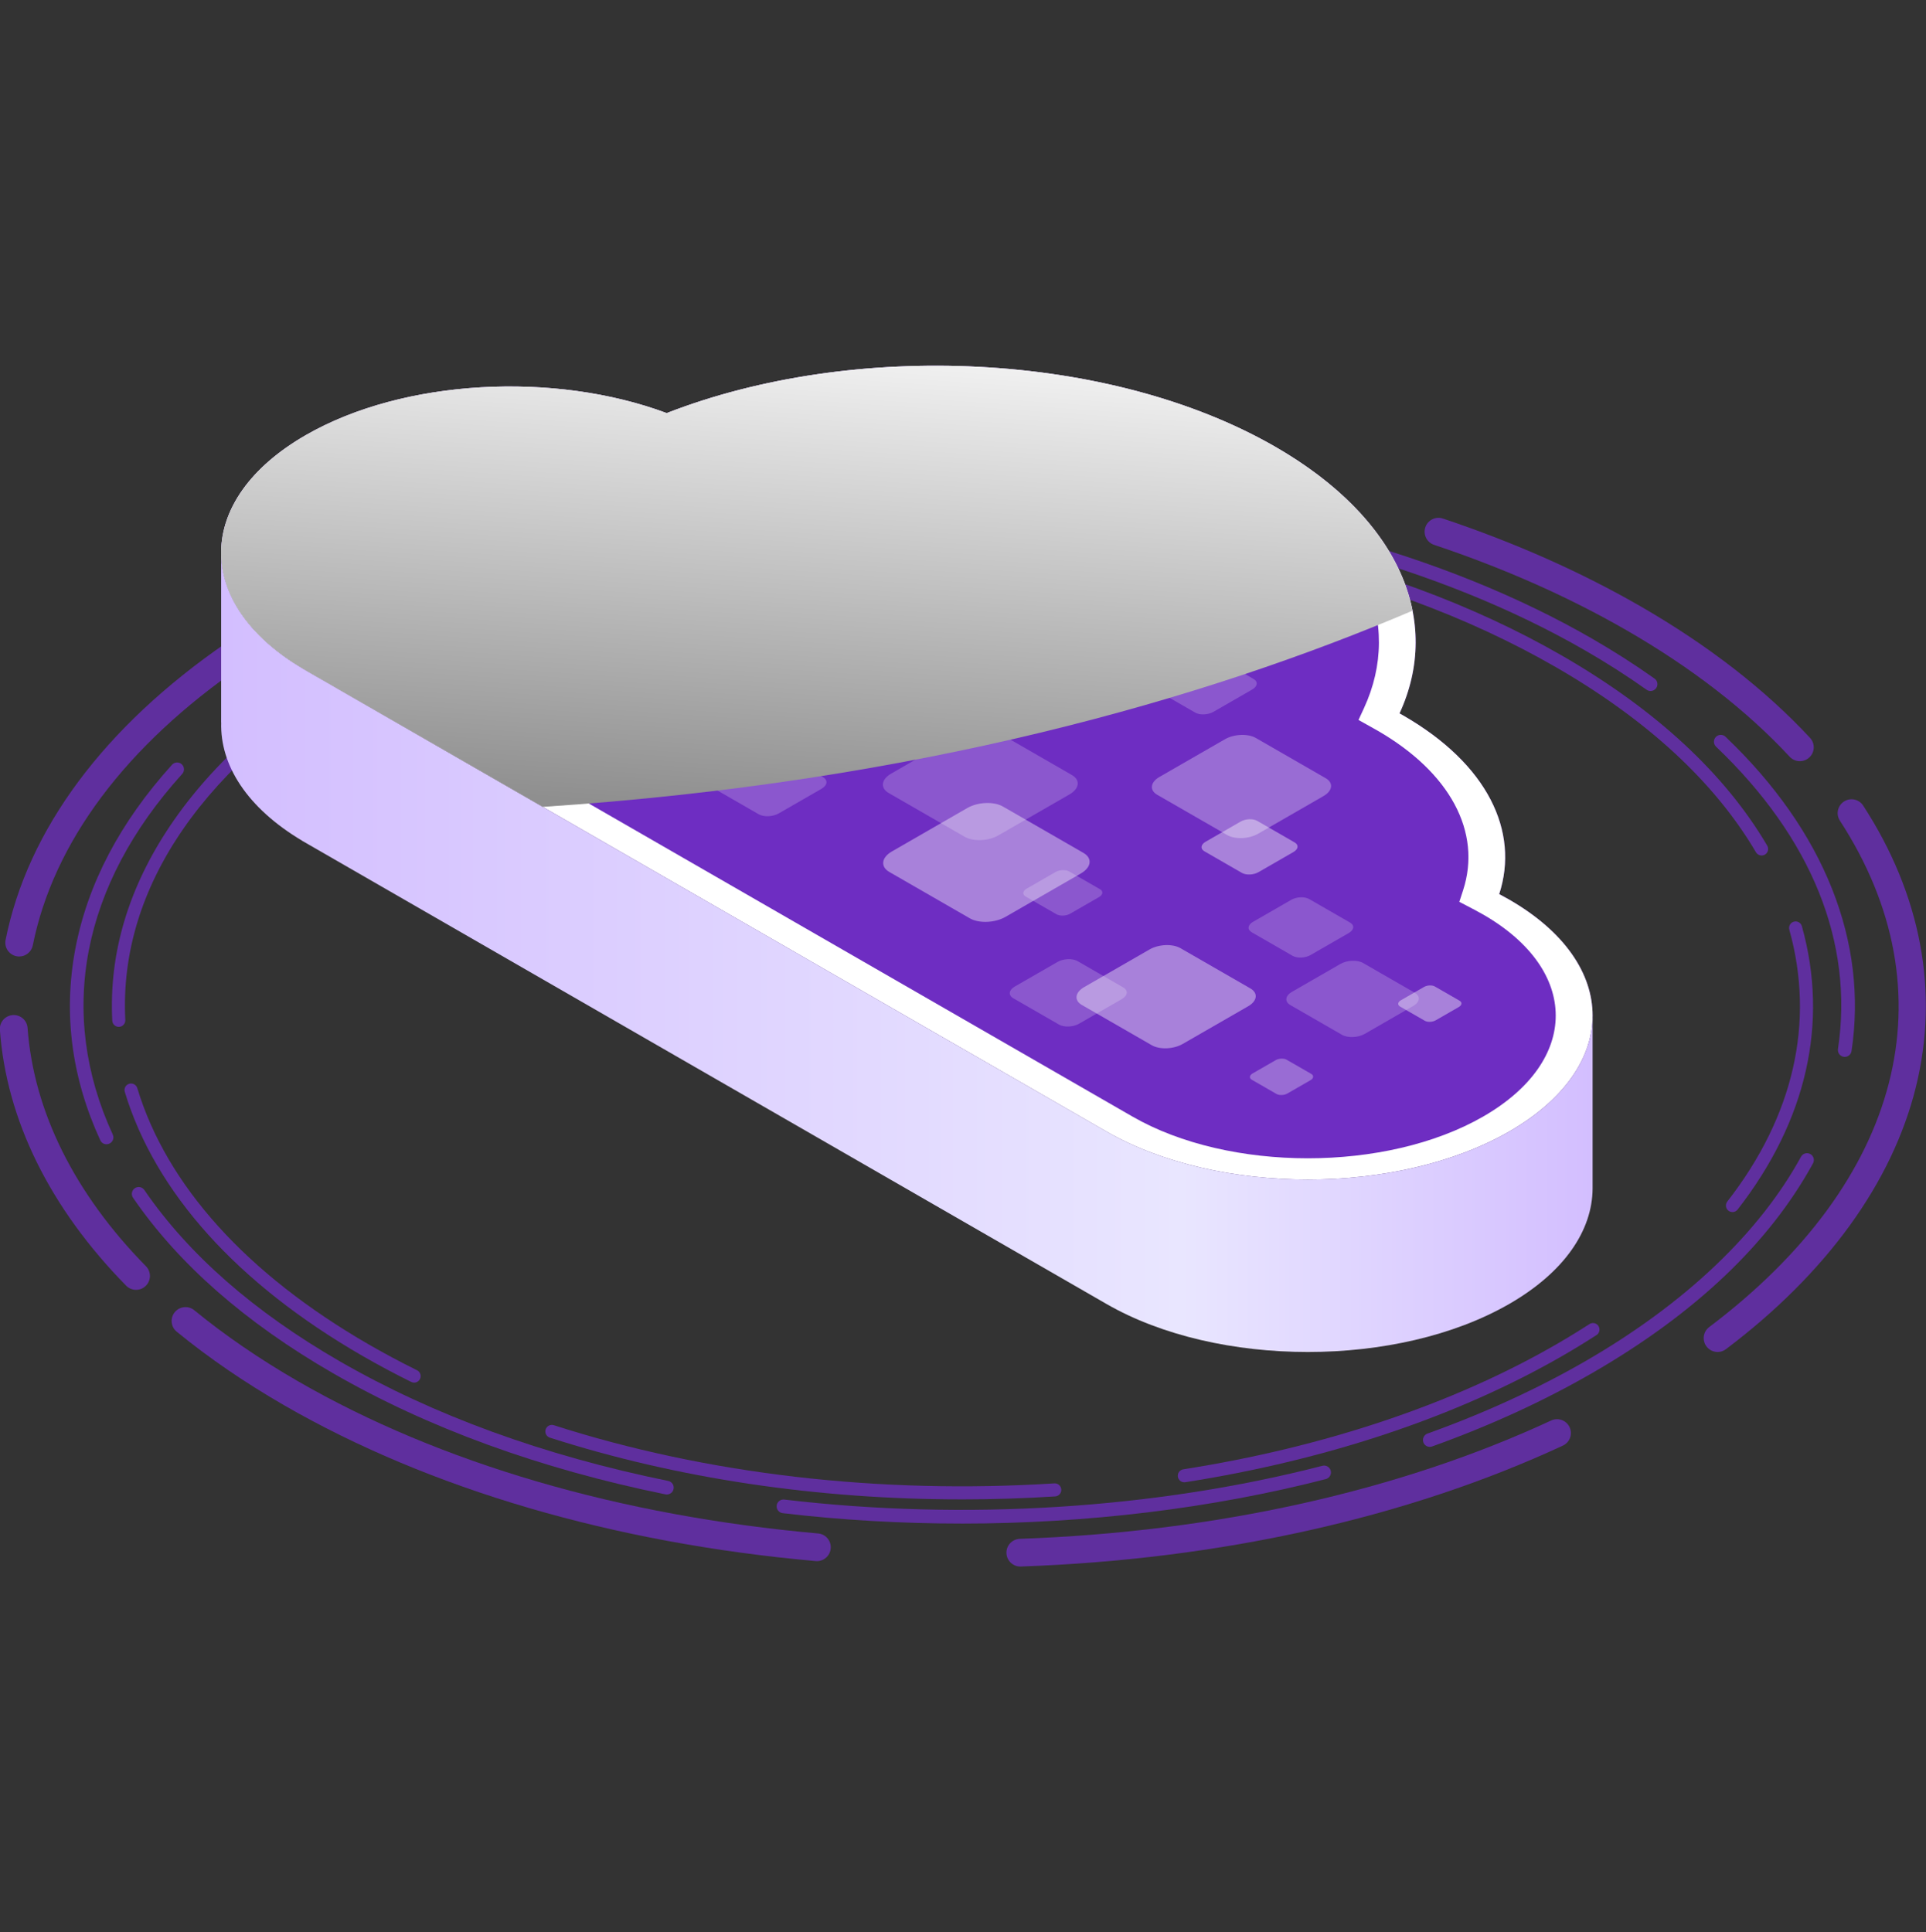 <svg xmlns="http://www.w3.org/2000/svg" width="300" height="301" viewBox="0 0 300 301" fill="none"><rect x="0" y="0" width="300" height="301" fill="#333333" stroke="none"/><g clip-path="url(#clip0_12038_1751)"><g opacity="0.75"><path d="M149.721 237.333C140.391 237.333 131.061 236.796 121.912 235.713C121.325 235.642 120.907 235.111 120.978 234.528C121.049 233.942 121.58 233.524 122.163 233.595C150.194 236.916 179.96 235.05 205.98 228.337C206.551 228.19 207.135 228.534 207.282 229.105C207.429 229.676 207.085 230.259 206.514 230.406C188.744 234.988 169.239 237.336 149.724 237.336L149.721 237.333Z" fill="#6E2DC2"></path><path d="M222.713 225.388C222.273 225.388 221.865 225.118 221.708 224.682C221.509 224.126 221.797 223.516 222.353 223.316C231.214 220.136 239.481 216.343 246.926 212.049C262.393 203.123 274.011 192.111 280.528 180.196C280.811 179.677 281.462 179.487 281.978 179.772C282.497 180.055 282.687 180.702 282.401 181.221C275.605 193.652 264.026 204.649 247.995 213.896C240.44 218.255 232.055 222.101 223.075 225.323C222.955 225.366 222.832 225.388 222.713 225.388Z" fill="#6E2DC2"></path><path d="M287.349 164.64C287.296 164.64 287.244 164.637 287.189 164.628C286.605 164.542 286.203 163.999 286.289 163.416C288.771 146.823 282.204 130.538 267.297 116.315C266.87 115.907 266.854 115.231 267.263 114.805C267.671 114.378 268.347 114.363 268.774 114.771C276.452 122.097 282.035 130.068 285.365 138.46C288.651 146.741 289.674 155.242 288.402 163.729C288.322 164.26 287.868 164.637 287.346 164.637L287.349 164.64Z" fill="#6E2DC2"></path><path d="M257.097 107.644C256.882 107.644 256.667 107.58 256.48 107.448C253.501 105.333 250.285 103.277 246.922 101.334C224.251 88.253 194.19 80.138 162.274 78.483C161.684 78.453 161.232 77.949 161.263 77.363C161.294 76.774 161.798 76.326 162.384 76.353C194.629 78.026 225.031 86.239 247.991 99.486C251.412 101.46 254.683 103.553 257.717 105.708C258.2 106.048 258.31 106.714 257.969 107.196C257.76 107.488 257.432 107.644 257.097 107.644Z" fill="#6E2DC2"></path><path d="M91.111 85.73C90.641 85.73 90.211 85.417 90.082 84.941C89.929 84.374 90.263 83.787 90.832 83.631C107.606 79.073 125.552 76.538 144.166 76.093C144.762 76.077 145.244 76.544 145.259 77.133C145.272 77.722 144.808 78.21 144.218 78.226C125.776 78.665 108.003 81.175 91.394 85.69C91.302 85.715 91.206 85.727 91.114 85.727L91.111 85.73Z" fill="#6E2DC2"></path><path d="M35.516 113.249C35.215 113.249 34.914 113.123 34.702 112.874C34.318 112.426 34.37 111.751 34.822 111.37C39.788 107.129 45.513 103.129 51.833 99.483C59.379 95.131 67.751 91.288 76.719 88.069C77.275 87.869 77.886 88.158 78.086 88.713C78.285 89.269 77.997 89.879 77.441 90.079C68.593 93.259 60.337 97.046 52.902 101.334C46.695 104.916 41.078 108.838 36.21 112.994C36.007 113.166 35.762 113.249 35.516 113.249Z" fill="#6E2DC2"></path><path d="M16.591 178.253C16.186 178.253 15.799 178.023 15.621 177.63C11.146 167.9 9.835 157.879 11.727 147.842C13.631 137.732 18.701 128.073 26.8 119.126C27.196 118.691 27.872 118.657 28.308 119.05C28.744 119.446 28.778 120.121 28.385 120.557C12.706 137.873 8.864 157.824 17.565 176.733C17.811 177.271 17.577 177.903 17.04 178.148C16.896 178.216 16.745 178.247 16.595 178.247L16.591 178.253Z" fill="#6E2DC2"></path><path d="M103.872 232.809C103.801 232.809 103.73 232.803 103.657 232.788C84.078 228.798 66.639 222.441 51.833 213.896C38.221 206.042 27.755 196.853 20.722 186.58C20.39 186.095 20.513 185.429 21.001 185.097C21.49 184.763 22.153 184.889 22.485 185.377C29.337 195.383 39.57 204.357 52.902 212.049C67.512 220.477 84.732 226.751 104.083 230.695C104.661 230.811 105.036 231.376 104.916 231.953C104.811 232.459 104.366 232.806 103.872 232.806V232.809Z" fill="#6E2DC2"></path><path d="M267.536 210.606C266.882 210.606 266.234 210.311 265.81 209.747C265.091 208.795 265.279 207.442 266.234 206.723C296.326 184.017 303.936 154.528 286.59 127.843C285.939 126.843 286.224 125.505 287.226 124.857C288.227 124.206 289.566 124.492 290.214 125.492C299.234 139.371 302.078 154.515 298.436 169.294C294.762 184.198 284.526 198.332 268.838 210.173C268.448 210.468 267.991 210.609 267.539 210.609L267.536 210.606Z" fill="#6E2DC2"></path><path d="M280.353 118.574C279.772 118.574 279.195 118.341 278.768 117.883C272.085 110.686 263.556 104.069 253.415 98.216C244.41 93.019 234.303 88.532 223.379 84.874C222.248 84.496 221.637 83.271 222.015 82.139C222.393 81.006 223.618 80.398 224.752 80.776C235.952 84.524 246.324 89.134 255.577 94.474C266.09 100.542 274.96 107.426 281.937 114.943C282.748 115.818 282.699 117.184 281.824 117.994C281.409 118.381 280.881 118.571 280.356 118.571L280.353 118.574Z" fill="#6E2DC2"></path><path d="M200.228 78.579C200.08 78.579 199.933 78.563 199.785 78.533C180.455 74.509 159.365 72.854 138.788 73.751C137.584 73.809 136.586 72.879 136.534 71.688C136.482 70.497 137.406 69.487 138.598 69.435C159.525 68.521 180.99 70.206 200.664 74.303C201.831 74.546 202.583 75.69 202.337 76.857C202.126 77.876 201.226 78.576 200.224 78.576L200.228 78.579Z" fill="#6E2DC2"></path><path d="M57.143 92.375C56.329 92.375 55.549 91.915 55.184 91.126C54.68 90.045 55.147 88.759 56.231 88.256C73.675 80.132 93.564 74.499 115.349 71.519C116.531 71.36 117.621 72.185 117.781 73.367C117.944 74.549 117.115 75.638 115.932 75.801C94.578 78.723 75.103 84.232 58.052 92.172C57.757 92.311 57.447 92.375 57.14 92.375H57.143Z" fill="#6E2DC2"></path><path d="M2.992 149C2.851 149 2.709 148.988 2.565 148.957C1.395 148.724 0.636 147.585 0.87 146.416C4.306 129.246 16.198 113.243 35.255 100.137C36.238 99.462 37.583 99.711 38.262 100.693C38.937 101.675 38.689 103.019 37.706 103.695C19.592 116.153 8.321 131.22 5.108 147.263C4.902 148.288 3.999 149 2.992 149Z" fill="#6E2DC2"></path><path d="M21.192 200.925C20.633 200.925 20.074 200.711 19.65 200.281C7.798 188.228 0.999 174.45 -0.018 160.436C-0.104 159.245 0.79 158.21 1.982 158.124C3.173 158.042 4.208 158.932 4.294 160.123C5.234 173.099 11.613 185.938 22.737 197.251C23.572 198.102 23.56 199.471 22.709 200.305C22.288 200.72 21.742 200.925 21.195 200.925H21.192Z" fill="#6E2DC2"></path><path d="M127.241 243.187C127.176 243.187 127.112 243.187 127.047 243.177C95.54 240.372 66.91 231.978 44.251 218.906C38.118 215.367 32.488 211.512 27.525 207.445C26.601 206.69 26.465 205.327 27.224 204.406C27.98 203.486 29.34 203.348 30.265 204.106C35.05 208.022 40.483 211.745 46.413 215.167C68.532 227.929 96.547 236.13 127.434 238.877C128.623 238.982 129.501 240.031 129.394 241.219C129.293 242.343 128.35 243.187 127.244 243.187H127.241Z" fill="#6E2DC2"></path><path d="M158.926 244.03C157.768 244.03 156.81 243.112 156.767 241.946C156.724 240.755 157.658 239.755 158.852 239.712C189.331 238.644 217.949 232.269 241.615 221.278C242.699 220.774 243.983 221.244 244.487 222.327C244.99 223.408 244.521 224.694 243.436 225.194C219.251 236.428 190.053 242.941 159.003 244.027C158.978 244.027 158.951 244.027 158.926 244.027V244.03Z" fill="#6E2DC2"></path><path d="M184.472 230.906C183.981 230.906 183.548 230.547 183.468 230.047C183.382 229.491 183.76 228.973 184.315 228.884C206.185 225.458 226.259 218.737 242.361 209.446C244.149 208.415 245.902 207.344 247.573 206.263C248.046 205.959 248.676 206.091 248.98 206.564C249.284 207.037 249.152 207.666 248.679 207.97C246.98 209.069 245.196 210.158 243.378 211.208C227.06 220.624 206.744 227.432 184.629 230.894C184.576 230.903 184.521 230.906 184.469 230.906H184.472Z" fill="#6E2DC2"></path><path d="M269.852 188.811C269.634 188.811 269.412 188.741 269.228 188.597C268.783 188.253 268.706 187.611 269.05 187.169C279.397 173.88 282.738 159.236 278.709 144.826C278.559 144.286 278.875 143.724 279.415 143.574C279.956 143.423 280.518 143.739 280.668 144.28C284.876 159.337 281.415 174.601 270.653 188.422C270.454 188.68 270.153 188.815 269.849 188.815L269.852 188.811Z" fill="#6E2DC2"></path><path d="M274.395 133.267C274.044 133.267 273.707 133.089 273.516 132.767C267.103 121.865 256.621 112.166 242.362 103.937C228.686 96.046 212.59 90.131 194.528 86.362C193.978 86.249 193.625 85.709 193.739 85.159C193.852 84.61 194.393 84.257 194.942 84.37C213.219 88.186 229.515 94.177 243.378 102.175C257.945 110.582 268.676 120.526 275.27 131.735C275.555 132.22 275.393 132.843 274.907 133.129C274.745 133.224 274.566 133.27 274.391 133.27L274.395 133.267Z" fill="#6E2DC2"></path><path d="M84.268 91.966C83.841 91.966 83.445 91.696 83.304 91.27C83.126 90.736 83.414 90.162 83.949 89.984C111.196 80.914 143.315 77.771 174.383 81.132C174.942 81.193 175.348 81.694 175.286 82.252C175.225 82.811 174.727 83.216 174.165 83.155C143.382 79.821 111.571 82.934 84.594 91.914C84.486 91.951 84.379 91.966 84.271 91.966H84.268Z" fill="#6E2DC2"></path><path d="M18.504 159.963C17.967 159.963 17.515 159.543 17.488 158.996C16.953 148.543 19.985 138.328 26.496 128.641C33.197 118.676 43.271 109.772 56.44 102.172C58.832 100.791 61.339 99.45 63.894 98.185C64.397 97.936 65.009 98.142 65.257 98.645C65.506 99.149 65.3 99.76 64.797 100.008C62.281 101.254 59.812 102.577 57.456 103.934C31.929 118.663 18.455 138.181 19.518 158.892C19.546 159.454 19.116 159.933 18.553 159.96C18.535 159.96 18.517 159.96 18.501 159.96L18.504 159.963Z" fill="#6E2DC2"></path><path d="M64.508 215.379C64.358 215.379 64.204 215.345 64.057 215.275C61.443 213.983 58.882 212.614 56.443 211.208C36.975 199.974 24.177 185.758 19.438 170.095C19.276 169.558 19.58 168.99 20.117 168.828C20.655 168.665 21.223 168.969 21.386 169.506C25.971 184.665 38.446 198.477 57.46 209.446C59.862 210.83 62.383 212.181 64.957 213.452C65.46 213.7 65.666 214.311 65.417 214.814C65.239 215.173 64.88 215.382 64.505 215.382L64.508 215.379Z" fill="#6E2DC2"></path><path d="M149.719 233.567C127.287 233.567 105.389 230.298 85.647 223.951C85.113 223.779 84.818 223.205 84.99 222.671C85.162 222.137 85.736 221.842 86.271 222.014C110.045 229.66 137.004 232.791 164.227 231.075C164.786 231.035 165.271 231.465 165.308 232.026C165.345 232.588 164.918 233.07 164.356 233.107C159.464 233.417 154.577 233.57 149.719 233.57V233.567Z" fill="#6E2DC2"></path></g><path d="M235.079 176.259C217.754 186.235 189.669 186.235 172.346 176.259L84.534 125.69L47.063 104.109L47.07 104.104C30.057 93.963 30.238 77.801 47.618 67.793C62.897 58.993 86.421 57.846 103.85 64.352C132.945 52.997 172.837 54.74 198.613 69.583C211.042 76.742 218.184 85.792 220.028 95.126C221.085 100.469 220.407 105.904 217.996 111.131C218.198 111.24 218.395 111.351 218.593 111.462C231.725 119.027 236.7 129.508 233.522 139.28C234.057 139.556 234.572 139.841 235.076 140.133C252.403 150.107 252.401 166.283 235.081 176.259H235.079Z" fill="#6E2DC2"></path><path d="M194.565 71.915C203.277 76.933 209.506 83.195 212.577 90.023C215.559 96.656 215.522 103.662 212.468 110.286L211.606 112.153L214.012 113.499L214.177 113.592C214.3 113.661 214.423 113.728 214.544 113.798C225.851 120.31 230.842 129.61 227.897 138.678L227.309 140.485L229.672 141.722C230.145 141.97 230.601 142.221 231.028 142.466C246.09 151.14 246.093 165.257 231.028 173.931C215.966 182.605 191.455 182.605 176.393 173.931L51.553 102.035L51.186 101.815C44 97.531 40.089 91.89 40.17 85.929C40.253 79.961 44.334 74.347 51.664 70.126C58.056 66.444 66.52 64.135 75.495 63.618C84.351 63.108 93.316 64.352 100.737 67.123L103.922 68.312L107.062 67.086C134.385 56.422 171.185 58.454 194.562 71.917L194.565 71.915ZM198.611 69.584C172.841 54.742 132.943 53.002 103.852 64.355C86.423 57.851 62.894 58.996 47.618 67.795C30.238 77.804 30.057 93.966 47.07 104.107L47.063 104.111L172.346 176.262C189.669 186.238 217.754 186.238 235.076 176.262C252.399 166.285 252.399 150.112 235.076 140.135C234.568 139.844 234.05 139.559 233.522 139.283C236.698 129.508 231.722 119.029 218.59 111.465C218.395 111.351 218.195 111.242 217.996 111.131C224.615 96.778 218.156 80.841 198.609 69.584H198.611Z" fill="white"></path><path d="M235.079 176.261C217.756 186.237 189.671 186.237 172.349 176.261L159.825 169.049L84.537 125.692L47.066 104.111L47.073 104.106C47.008 104.067 46.945 104.028 46.88 103.988C38.546 98.958 34.405 92.474 34.451 85.998H34.447V112.537L34.456 112.549C34.266 119.18 38.47 125.847 47.073 130.972L47.066 130.977L172.349 203.127C189.671 213.103 217.756 213.103 235.079 203.127C243.7 198.162 248.03 191.661 248.069 185.153V185.081C248.069 185.07 248.069 185.061 248.069 185.049V158.531L248.062 158.535C247.916 164.96 243.589 171.359 235.076 176.261H235.079Z" fill="url(#paint0_linear_12038_1751)"></path><path opacity="0.5" d="M147.898 92.65L132.478 83.769C130.727 82.761 130.948 81.001 132.968 79.835L147.406 71.52C149.427 70.357 152.486 70.23 154.237 71.238L169.657 80.118C171.408 81.126 171.187 82.887 169.167 84.052L154.729 92.367C152.709 93.53 149.65 93.657 147.898 92.65Z" fill="white"></path><path opacity="0.3" d="M114.408 88.209L106.65 83.742C105.77 83.234 105.879 82.349 106.897 81.763L114.159 77.579C115.177 76.993 116.714 76.93 117.595 77.438L125.352 81.904C126.233 82.412 126.123 83.297 125.106 83.883L117.843 88.067C116.826 88.653 115.288 88.716 114.408 88.209Z" fill="white"></path><path opacity="0.3" d="M145.113 107.614L132.573 100.393C131.15 99.573 131.328 98.141 132.973 97.193L144.714 90.43C146.358 89.483 148.843 89.381 150.267 90.201L162.807 97.422C164.231 98.243 164.052 99.674 162.408 100.622L150.667 107.385C149.022 108.332 146.537 108.434 145.113 107.614Z" fill="white"></path><path opacity="0.4" d="M151.068 143.055L138.528 135.833C137.105 135.013 137.283 133.581 138.928 132.634L150.669 125.871C152.313 124.923 154.799 124.821 156.222 125.641L168.762 132.863C170.186 133.683 170.007 135.115 168.363 136.062L156.622 142.825C154.977 143.773 152.492 143.875 151.068 143.055Z" fill="white"></path><path opacity="0.4" d="M193.434 135.972L187.602 132.612C186.94 132.23 187.024 131.565 187.788 131.125L193.248 127.981C194.012 127.541 195.169 127.492 195.831 127.875L201.663 131.234C202.325 131.616 202.242 132.281 201.477 132.721L196.017 135.865C195.253 136.305 194.096 136.354 193.434 135.972Z" fill="white"></path><path opacity="0.4" d="M105.115 104.213L96.314 99.146C95.316 98.571 95.441 97.566 96.593 96.901L104.834 92.156C105.988 91.491 107.733 91.419 108.731 91.994L117.532 97.061C118.53 97.635 118.405 98.641 117.253 99.306L109.012 104.051C107.858 104.715 106.114 104.787 105.115 104.213Z" fill="white"></path><path opacity="0.3" d="M92.303 119.272L81.417 113.003C80.181 112.292 80.337 111.047 81.763 110.225L91.957 104.354C93.385 103.532 95.543 103.444 96.779 104.155L107.665 110.424C108.901 111.135 108.745 112.38 107.319 113.202L97.125 119.073C95.697 119.895 93.539 119.983 92.303 119.272Z" fill="white"></path><path opacity="0.3" d="M191.139 130.078L180.253 123.808C179.017 123.097 179.173 121.853 180.599 121.031L190.793 115.16C192.221 114.337 194.379 114.249 195.615 114.961L206.501 121.23C207.737 121.941 207.581 123.185 206.155 124.008L195.961 129.879C194.533 130.701 192.375 130.789 191.139 130.078Z" fill="white"></path><path opacity="0.4" d="M179.402 162.821L168.516 156.552C167.28 155.841 167.436 154.597 168.862 153.774L179.056 147.903C180.485 147.081 182.642 146.993 183.878 147.704L194.764 153.974C196 154.685 195.844 155.929 194.418 156.751L184.224 162.622C182.796 163.445 180.638 163.533 179.402 162.821Z" fill="white"></path><path opacity="0.2" d="M164.562 142.422L159.761 139.658C159.215 139.343 159.284 138.796 159.914 138.432L164.411 135.842C165.04 135.481 165.992 135.441 166.538 135.754L171.339 138.518C171.885 138.833 171.815 139.38 171.186 139.744L166.689 142.334C166.06 142.695 165.107 142.735 164.562 142.422Z" fill="white"></path><path opacity="0.3" d="M81.884 91.081L73.084 86.014C72.085 85.44 72.211 84.434 73.363 83.769L81.603 79.025C82.758 78.36 84.502 78.288 85.501 78.862L94.301 83.929C95.3 84.504 95.175 85.509 94.023 86.174L85.782 90.919C84.627 91.584 82.883 91.656 81.884 91.081Z" fill="white"></path><path opacity="0.3" d="M79.984 102.024L76.142 99.811C75.706 99.561 75.762 99.121 76.266 98.831L79.863 96.76C80.367 96.47 81.129 96.438 81.566 96.69L85.407 98.903C85.844 99.153 85.788 99.593 85.284 99.883L81.687 101.954C81.183 102.244 80.421 102.276 79.984 102.024Z" fill="white"></path><path opacity="0.3" d="M125.909 112.389L122.068 110.176C121.631 109.926 121.687 109.486 122.191 109.196L125.789 107.125C126.293 106.835 127.055 106.803 127.491 107.056L131.333 109.268C131.769 109.518 131.714 109.959 131.21 110.248L127.612 112.319C127.108 112.609 126.346 112.641 125.909 112.389Z" fill="white"></path><path opacity="0.2" d="M119.885 95.439L116.043 93.227C115.606 92.976 115.662 92.536 116.166 92.247L119.764 90.175C120.268 89.886 121.03 89.853 121.466 90.106L125.308 92.318C125.745 92.569 125.689 93.009 125.185 93.299L121.587 95.37C121.083 95.659 120.321 95.692 119.885 95.439Z" fill="white"></path><path opacity="0.2" d="M201.325 148.886L194.968 145.225C194.246 144.81 194.336 144.083 195.17 143.603L201.123 140.174C201.957 139.695 203.218 139.642 203.938 140.059L210.295 143.719C211.018 144.134 210.927 144.861 210.093 145.341L204.14 148.77C203.306 149.249 202.045 149.303 201.325 148.886Z" fill="white"></path><path opacity="0.2" d="M209.025 161.195L200.98 156.561C200.067 156.035 200.181 155.116 201.235 154.509L208.77 150.169C209.824 149.562 211.42 149.495 212.335 150.021L220.381 154.655C221.294 155.181 221.18 156.1 220.125 156.707L212.591 161.047C211.536 161.654 209.94 161.721 209.025 161.195Z" fill="white"></path><path opacity="0.2" d="M118.162 126.835L111.054 122.741C110.248 122.275 110.348 121.464 111.28 120.927L117.934 117.095C118.865 116.557 120.275 116.499 121.081 116.965L128.188 121.059C128.994 121.524 128.894 122.335 127.963 122.873L121.309 126.705C120.377 127.242 118.968 127.3 118.162 126.835Z" fill="white"></path><path opacity="0.2" d="M164.937 159.596L157.83 155.503C157.024 155.037 157.124 154.226 158.055 153.688L164.709 149.856C165.641 149.319 167.051 149.261 167.857 149.727L174.964 153.821C175.77 154.286 175.67 155.097 174.739 155.635L168.084 159.467C167.153 160.004 165.743 160.062 164.937 159.596Z" fill="white"></path><path opacity="0.2" d="M150.263 130.351L138.429 123.535C137.084 122.761 137.254 121.411 138.805 120.516L149.887 114.134C151.438 113.239 153.786 113.142 155.129 113.916L166.963 120.732C168.308 121.506 168.138 122.856 166.586 123.751L155.505 130.133C153.954 131.028 151.605 131.125 150.263 130.351Z" fill="white"></path><path opacity="0.2" d="M162.271 105.842L154.388 101.303C153.493 100.789 153.605 99.888 154.638 99.292L162.02 95.041C163.053 94.445 164.616 94.381 165.511 94.897L173.394 99.436C174.288 99.95 174.176 100.851 173.143 101.447L165.762 105.698C164.728 106.294 163.165 106.359 162.271 105.842Z" fill="white"></path><path opacity="0.2" d="M186.161 111.001L179.716 107.289C178.984 106.868 179.075 106.131 179.92 105.645L185.954 102.169C186.8 101.683 188.077 101.629 188.809 102.051L195.254 105.763C195.986 106.184 195.895 106.921 195.05 107.408L189.015 110.883C188.17 111.369 186.893 111.423 186.161 111.001Z" fill="white"></path><path opacity="0.2" d="M183.813 95.465L179.972 93.252C179.535 93.002 179.591 92.562 180.095 92.272L183.692 90.201C184.197 89.911 184.958 89.879 185.395 90.131L189.237 92.344C189.673 92.594 189.618 93.034 189.114 93.324L185.516 95.395C185.012 95.685 184.25 95.717 183.813 95.465Z" fill="white"></path><path opacity="0.4" d="M221.927 159.01L218.085 156.797C217.649 156.547 217.704 156.107 218.209 155.817L221.806 153.746C222.31 153.457 223.072 153.424 223.509 153.677L227.35 155.889C227.787 156.139 227.731 156.58 227.227 156.869L223.63 158.941C223.126 159.23 222.364 159.263 221.927 159.01Z" fill="white"></path><path opacity="0.3" d="M133.482 71.217L129.64 69.004C129.203 68.754 129.259 68.314 129.763 68.025L133.361 65.953C133.865 65.664 134.627 65.631 135.063 65.884L138.905 68.096C139.342 68.347 139.286 68.787 138.782 69.076L135.184 71.147C134.68 71.437 133.918 71.47 133.482 71.217Z" fill="white"></path><path opacity="0.3" d="M198.825 170.411L194.983 168.199C194.546 167.949 194.602 167.508 195.106 167.219L198.704 165.148C199.208 164.858 199.97 164.826 200.406 165.078L204.248 167.291C204.685 167.541 204.629 167.981 204.125 168.271L200.527 170.342C200.023 170.631 199.261 170.664 198.825 170.411Z" fill="white"></path><path opacity="0.4" d="M62.832 94.582L52.668 88.729C51.514 88.064 51.658 86.904 52.991 86.137L62.507 80.655C63.84 79.888 65.854 79.805 67.008 80.47L77.172 86.322C78.326 86.987 78.183 88.148 76.849 88.915L67.333 94.396C66 95.163 63.986 95.247 62.832 94.582Z" fill="white"></path><path opacity="0.4" d="M79.46 75.75L75.987 73.751C75.592 73.524 75.643 73.128 76.099 72.866L79.35 70.994C79.806 70.732 80.495 70.704 80.888 70.931L84.36 72.931C84.755 73.158 84.704 73.554 84.249 73.816L80.997 75.688C80.542 75.95 79.852 75.978 79.46 75.75Z" fill="white"></path><path style="mix-blend-mode:soft-light" d="M220.026 95.129C187.625 108.928 142.858 121.849 84.534 125.692L47.063 104.111L47.07 104.106C30.057 93.966 30.238 77.804 47.618 67.795C62.897 58.996 86.421 57.849 103.85 64.355C132.945 53 172.837 54.742 198.613 69.586C211.042 76.745 218.184 85.794 220.028 95.129H220.026Z" fill="url(#paint1_linear_12038_1751)"></path></g><defs><linearGradient id="paint0_linear_12038_1751" x1="34.447" y1="148.302" x2="248.069" y2="148.302" gradientUnits="userSpaceOnUse"><stop stop-color="#D3BEFF"></stop><stop offset="0.7" stop-color="#E9E6FF"></stop><stop offset="1" stop-color="#D3BEFF"></stop></linearGradient><linearGradient id="paint1_linear_12038_1751" x1="175.202" y1="47.662" x2="169.533" y2="130.065" gradientUnits="userSpaceOnUse"><stop stop-color="white"></stop><stop offset="1" stop-color="#8F8F8F"></stop></linearGradient><clipPath id="clip0_12038_1751"><rect width="300" height="300" fill="white" transform="translate(0 0.5)"></rect></clipPath></defs></svg>